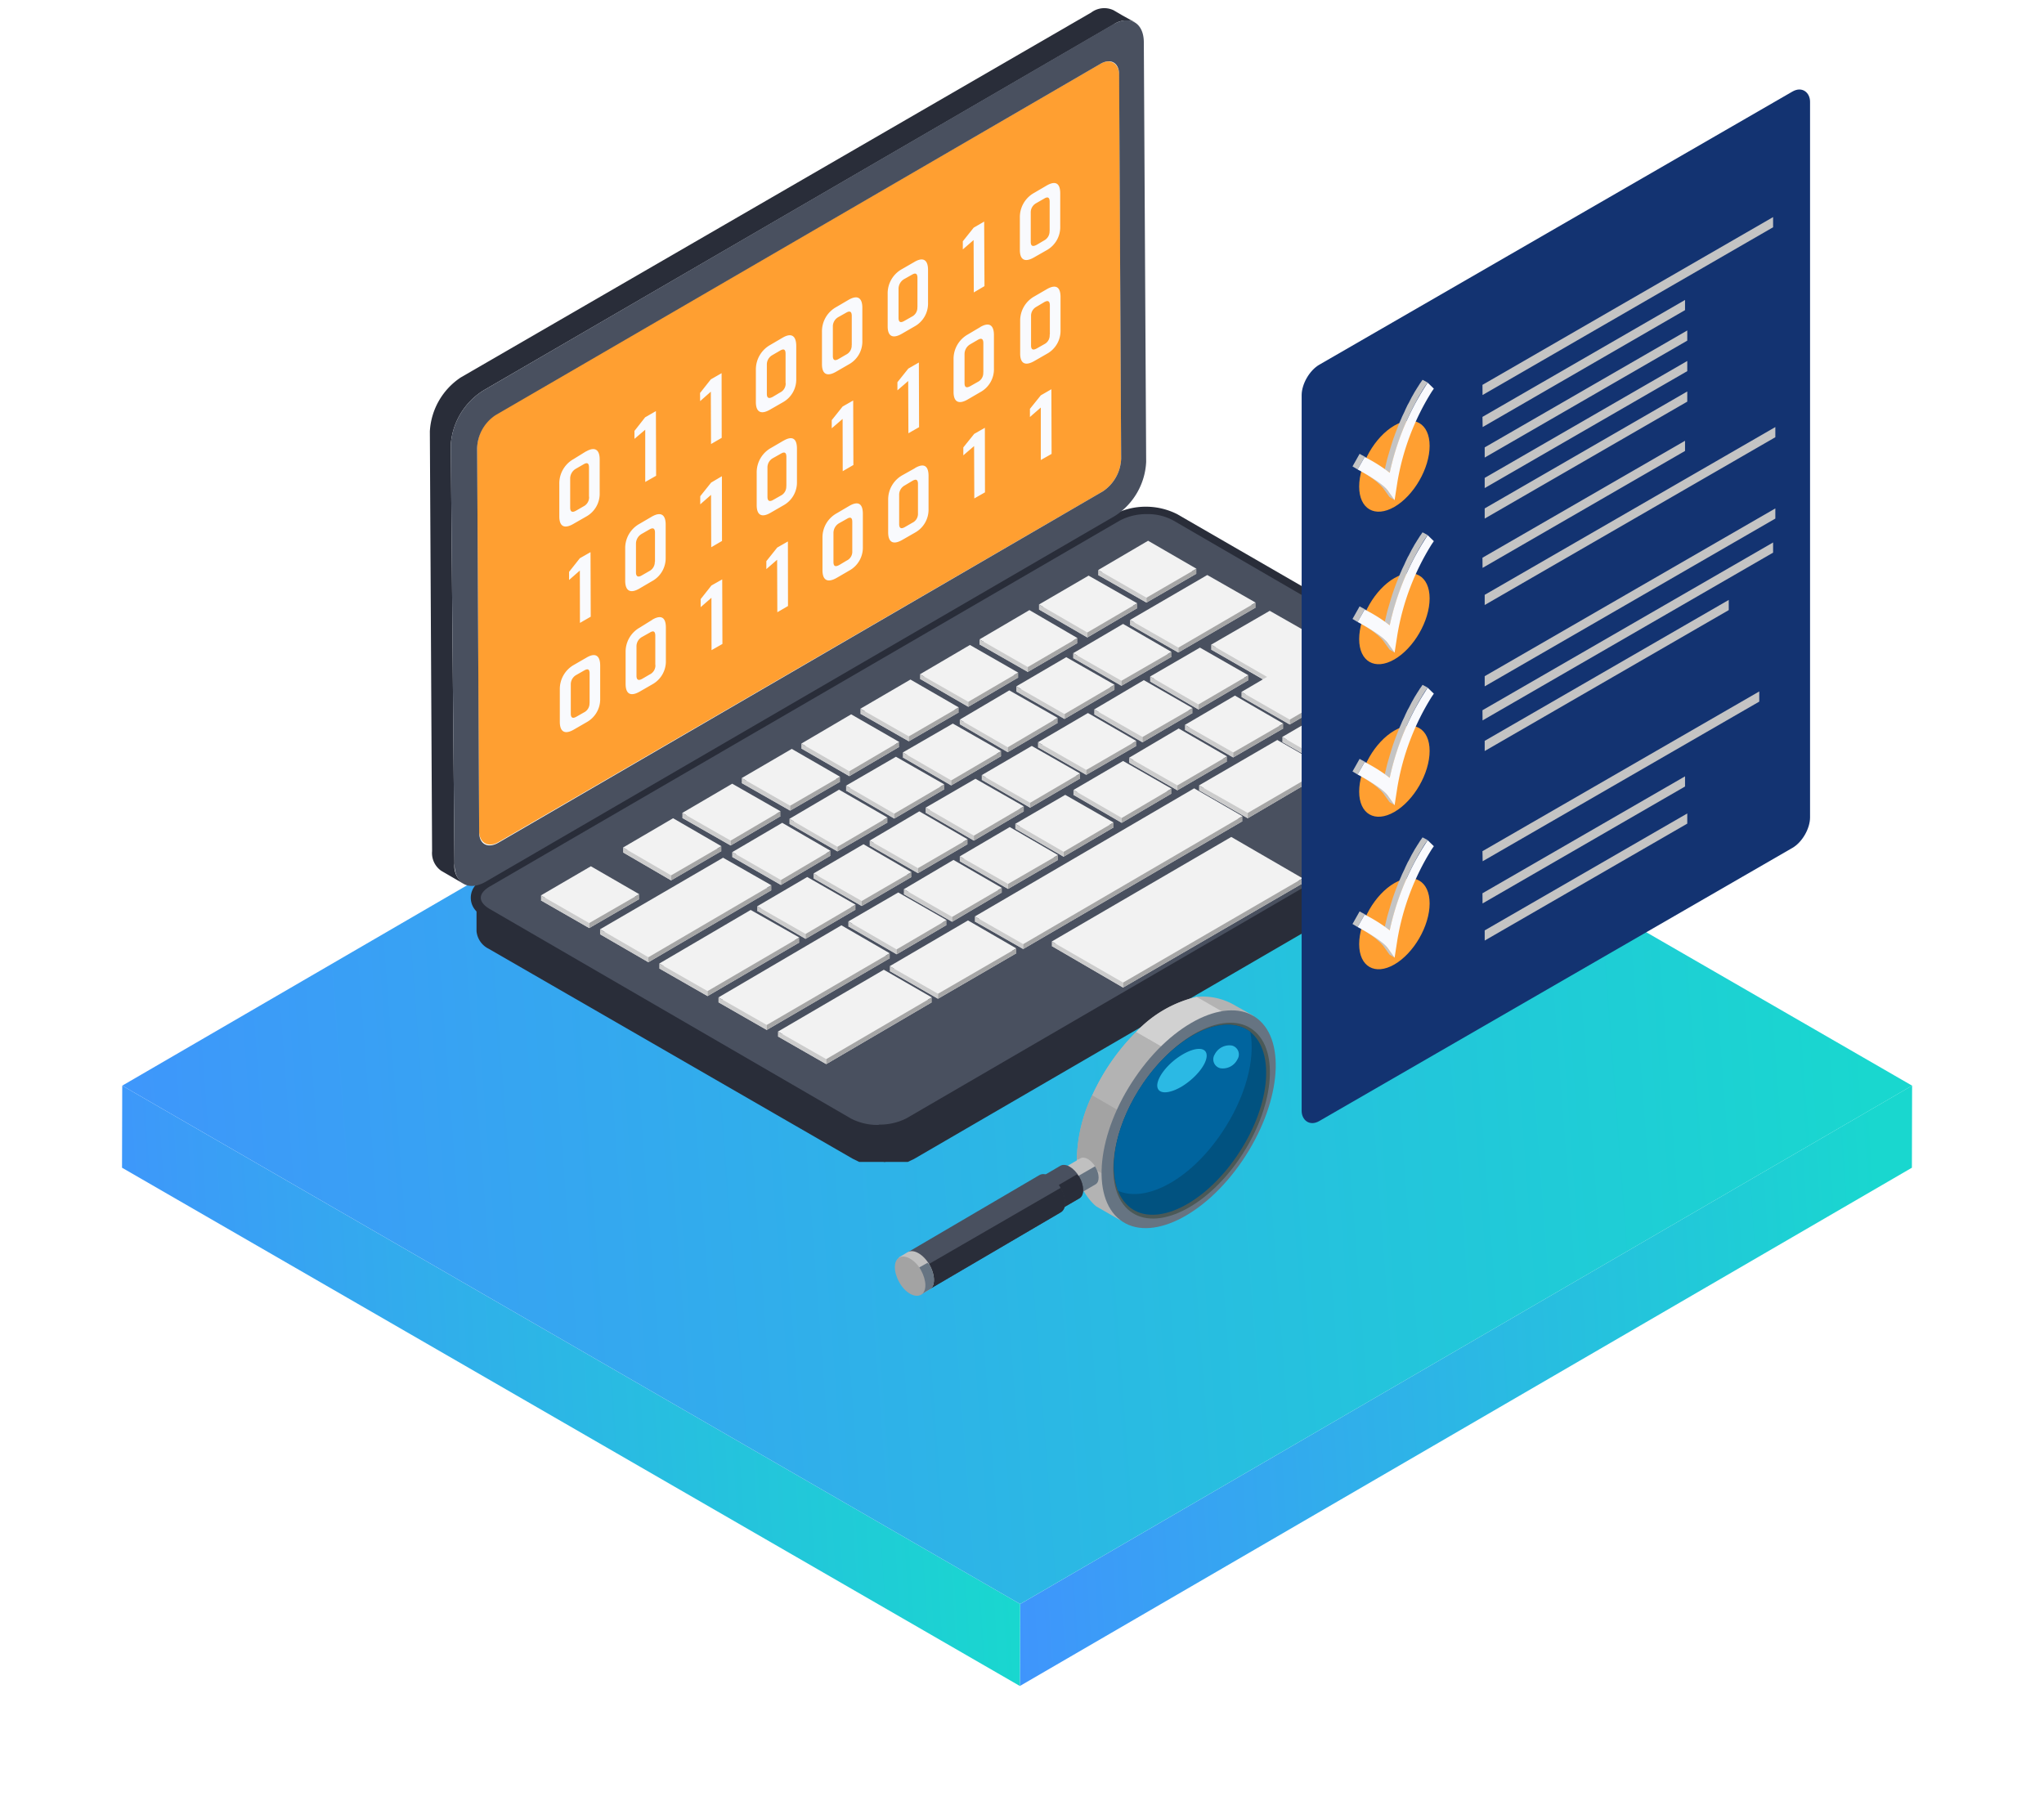 <svg width="201" height="178" fill="none" xmlns="http://www.w3.org/2000/svg"><g filter="url(#filter0_d)"><path d="M188.03 86.77l-.02 8.07-87.72 50.97.03-8.06 87.7-50.98z" fill="url(#paint0_linear)"/><path d="M100.32 137.75l-.03 8.06L12 94.84l.02-8.07 88.3 50.98z" fill="url(#paint1_linear)"/><path d="M188.03 86.77l-87.71 50.98-88.3-50.98L99.73 35.8l88.3 50.97z" fill="url(#paint2_linear)"/></g><path d="M108.21 6.28c1-.59 1.81 0 1.85 1.03l.19 37.8a4.05 4.05 0 01-1.81 3.22l-59.45 34.5c-1.04.58-1.84 0-1.88-1.04L46.92 44a4.04 4.04 0 011.81-3.23l59.48-34.5z" fill="#FF9F31"/><path d="M152.73 72.9v.42h-.23l-23.34 13.55v-.49c-4.69 3.53-10.73 4.79-15.61 8.22-1.59 1.1-3.04 2.2-4.56 3.23l.71.39-19.82 11.28c-.18.13-.78 1.2-1 1.26l-.22-.32-.3.51h-.35c-.2.03-.39.03-.58 0h-2.46l-.61-.2a3.22 3.22 0 01-.68-.31L48.12 89.8a2.17 2.17 0 01-1.26-1.78v3.56a2.16 2.16 0 001.22 1.74l35.76 20.63.65.32h2.39c.07.02.15.02.22 0h2.17l.61-.29L151.79 78a.4.4 0 000-.16v-.39l.94-4.56z" fill="#292D39"/><path d="M151.47 71.19l-35.72-20.63a6.85 6.85 0 00-6.15 0L47.57 86.51a1.88 1.88 0 000 3.56l35.56 20.62a6.7 6.7 0 006.1 0l61.92-35.94c1.97-1.04 2-2.62.32-3.56z" fill="#292D39"/><path d="M86.36 110.63c-.92.02-1.83-.2-2.65-.61L48.15 89.39c-.55-.32-.87-.71-.87-1.1 0-.39.32-.77.87-1.1l61.94-35.98a5.56 5.56 0 012.68-.65c.93-.02 1.84.2 2.65.65l35.56 20.63c.55.32.88.7.88 1.06 0 .36-.33.81-.9 1.13l-61.82 35.95c-.83.42-1.75.63-2.68.62l-.1.03z" fill="#49505F"/><path d="M110.44 61.85l4.76 2.74-4.92 2.85-4.75-2.72 4.91-2.87zm7.56 2.32l4.76 2.72-4.91 2.88-4.75-2.75 4.9-2.85z" fill="#F2F2F2"/><path d="M124.86 60.52l5.5 3.17 3.17 1.84 1.58.9-8.28 4.82-4.75-2.71 2.52-1.49-5.5-3.17 5.76-3.36zm-12.38 6.86l4.79 2.74-4.92 2.88-4.75-2.75 4.88-2.87zm23.73-.33l4.75 2.75-10.12 5.88-4.75-2.71 10.12-5.92zm-10.61 6.21l4.76 2.71-7.66 4.5-4.79-2.75 7.7-4.46zm-15.16 2.07l4.76 2.71-4.89 2.88-4.75-2.75 4.88-2.84zm2.46-21.66l4.75 2.75-4.91 2.84-4.75-2.71 4.91-2.88zm-5.85 3.43l4.78 2.71-4.9 2.88-4.76-2.75 4.88-2.84zm11.67-.07l4.75 2.72-7.6 4.42-4.75-2.71 7.6-4.43zm-17.49 3.46l4.72 2.75-4.88 2.84-4.75-2.71 4.91-2.88zm-5.85 3.43l4.75 2.71-4.91 2.88-4.75-2.75 4.91-2.84zm9.47 1.19l4.75 2.72-4.91 2.87-4.75-2.7 4.91-2.88zm-15.32 2.2l4.75 2.75-4.91 2.84-4.76-2.71 4.92-2.88zm9.73 1.07l4.75 2.71-4.91 2.88-4.72-2.75 4.88-2.84zm22.18.52l4.75 2.74-4.92 2.85-4.75-2.72 4.92-2.88zM83.7 70.74l4.73 2.71-4.91 2.88-4.72-2.72 4.9-2.87zm23.28-.14l4.76 2.76-4.92 2.84-4.75-2.71L107 70.6zM93.7 71.64l4.75 2.72-4.91 2.88-4.76-2.75 4.92-2.85zm22.2.49l4.76 2.75-4.88 2.84-4.75-2.72 4.88-2.87zm-14.44 1.71l4.75 2.72-4.91 2.87-4.76-2.74 4.92-2.85zm-23.6.29l4.75 2.75-4.91 2.84-4.76-2.71 4.92-2.88zm10.24.77l4.76 2.72-4.92 2.88-4.75-2.75 4.92-2.84zm7.83 2.17l4.75 2.72-4.91 2.88-4.75-2.75 4.9-2.85zM72 77.56l4.76 2.71-4.91 2.88-4.76-2.71 4.92-2.88zm10.51.58l4.76 2.75-4.92 2.84-4.72-2.71 4.88-2.88zm22.24.52l4.76 2.71-4.92 2.88-4.75-2.75 4.91-2.84zM90.4 80.27l4.75 2.75-4.88 2.85-4.75-2.72 4.88-2.88zm-24.21.68l4.75 2.75-4.95 2.88-4.72-2.75 4.92-2.88zm10.73.45l4.75 2.75-4.88 2.88-4.78-2.75 4.91-2.87zm22.38.43l4.74 2.74-4.91 2.85-4.75-2.72 4.91-2.87zM84.9 83.5l4.73 2.75-4.89 2.85L80 86.38l4.92-2.87zm8.86 1.56l4.76 2.71-4.89 2.88-4.75-2.71 4.88-2.88zm-35.66.61l4.76 2.75-4.92 2.85-4.75-2.72 4.92-2.88zm21.28 1.07l4.75 2.72-4.91 2.87-4.76-2.75 4.92-2.84zm38.05-8.73l4.75 2.75-21.56 12.57-4.76-2.71 21.57-12.6zm-29.1 10.25l4.75 2.71-4.9 2.88-4.76-2.75 4.91-2.84zM71.1 84.83l4.75 2.72-12.09 7.08-4.75-2.75 12.1-7.05zm49.98-2.03l7.02 4.07-17.66 10.25-7.01-4.08 17.65-10.24zm-47.26 7.17l4.78 2.72-9.02 5.27-4.75-2.72 8.99-5.27zM95.19 91l4.75 2.75-7.7 4.47-4.75-2.72 7.7-4.5zm-12.45.52l4.75 2.72-12.09 7.05-4.75-2.72 12.09-7.05zm4.17 4.34l4.72 2.71-10.38 6.08-4.75-2.72 10.41-6.07zm23.53-34.5l4.76 2.75-4.92 2.84-4.75-2.71 4.91-2.88zm7.56 2.33l4.76 2.72-4.91 2.87-4.75-2.75 4.9-2.84z" fill="#F2F2F2"/><path d="M124.86 60.07l5.5 3.13 3.17 1.85 1.58.9-8.28 4.82-4.75-2.72 2.52-1.48-5.5-3.17 5.76-3.33zm-12.38 6.82l4.79 2.75-4.92 2.84-4.75-2.71 4.88-2.88zm23.73-.32l4.75 2.74-10.12 5.92-4.75-2.75 10.12-5.91zm-10.61 6.2l4.76 2.72-7.66 4.46-4.79-2.71 7.7-4.47zm-15.16 2.07l4.76 2.72-4.89 2.88-4.75-2.75 4.88-2.85zm2.46-21.66l4.75 2.75-4.91 2.85-4.75-2.72 4.91-2.88zm-5.85 3.43l4.78 2.72-4.9 2.87-4.76-2.75 4.88-2.84zm11.67-.06l4.75 2.71-7.6 4.43-4.75-2.72 7.6-4.42zM101.23 60l4.72 2.75-4.88 2.85-4.75-2.72 4.91-2.88zm-5.85 3.43l4.75 2.72-4.91 2.87-4.75-2.71 4.91-2.88zm9.47 1.2l4.75 2.71-4.91 2.88-4.75-2.72 4.91-2.87zm-15.32 2.2l4.75 2.74-4.91 2.85-4.76-2.72 4.92-2.87zm9.73 1.07l4.75 2.7-4.91 2.89-4.72-2.72 4.88-2.88zm22.18.51l4.75 2.75-4.92 2.84-4.75-2.71 4.92-2.88zM83.7 70.25l4.73 2.72-4.91 2.88-4.72-2.72 4.9-2.88zm23.28-.13l4.76 2.75-4.92 2.85-4.75-2.72 4.92-2.88zM93.7 71.16l4.75 2.71-4.91 2.88L88.78 74l4.92-2.84zm22.2.48l4.76 2.75-4.88 2.85-4.75-2.72 4.88-2.88zm-14.44 1.72l4.75 2.71-4.91 2.88-4.76-2.72 4.92-2.87zm-23.6.29l4.75 2.74-4.91 2.85-4.76-2.72 4.92-2.87zm10.24.77l4.76 2.72-4.92 2.88-4.75-2.75 4.92-2.85zm7.83 2.17l4.75 2.71-4.91 2.88-4.75-2.75 4.9-2.84zM72 77.07l4.76 2.72-4.91 2.88-4.76-2.72 4.92-2.88zm10.51.59l4.76 2.74-4.92 2.88-4.72-2.75 4.88-2.87zm22.24.51l4.76 2.72-4.92 2.88-4.75-2.75 4.91-2.85zM90.4 79.79l4.75 2.75-4.88 2.84-4.75-2.71 4.88-2.88zm-24.21.68l4.75 2.75-4.95 2.87-4.72-2.74 4.92-2.88zm10.73.45l4.75 2.75-4.88 2.88-4.78-2.75 4.91-2.88zm22.38.42l4.74 2.75-4.91 2.84-4.75-2.71 4.91-2.88zm-14.4 1.68l4.73 2.75-4.89 2.84L80 85.9l4.92-2.88zm8.86 1.55l4.76 2.75-4.89 2.85-4.75-2.72 4.88-2.88zm-35.66.62l4.76 2.75-4.92 2.84-4.75-2.72 4.92-2.87zm21.28 1.06l4.75 2.72-4.91 2.88-4.76-2.72 4.92-2.88zm38.05-8.72l4.75 2.74-21.56 12.58-4.76-2.72 21.57-12.6zm-29.1 10.24l4.75 2.72-4.9 2.88-4.76-2.75 4.91-2.85zM71.1 84.35l4.75 2.71-12.09 7.08-4.75-2.75 12.1-7.04zm49.98-2.04l7.02 4.07-17.66 10.25-7.01-4.04 17.65-10.28zm-47.26 7.18l4.78 2.71-9.02 5.27-4.75-2.71 8.99-5.27zm21.37 1.03l4.75 2.75-7.7 4.46-4.75-2.71 7.7-4.5zM82.74 91l4.75 2.75-12.09 7.05-4.75-2.71L82.74 91zm4.17 4.37l4.72 2.72-10.38 6.07-4.75-2.71 10.41-6.08z" fill="#F2F2F2"/><path d="M111.25 2l-.87-.48-.87-.51a2.13 2.13 0 00-2.2.22l-62 35.89a6.82 6.82 0 00-3.04 5.3l.22 41.28a2.13 2.13 0 00.9 1.94l2.17 1.26a2.13 2.13 0 01-.87-1.97l-.36-41.25a6.85 6.85 0 013.24-5.3l61.9-35.95a2.17 2.17 0 012.17-.23l-.39-.2z" fill="#292D39"/><path d="M109.41 2.43c1.68-1 3.07-.2 3.07 1.74l.23 41.25a6.7 6.7 0 01-3.04 5.3l-61.9 35.99c-1.69.97-3.08.2-3.08-1.78l-.36-41.25a6.85 6.85 0 013.24-5.3L109.4 2.43zm.84 42.67l-.2-37.79c0-1.13-.83-1.62-1.84-1.03L48.73 40.83a4.04 4.04 0 00-1.81 3.24l.2 37.79c0 1.16.84 1.61 1.87 1.03l59.45-34.56a4.04 4.04 0 001.81-3.23z" fill="#49505F"/><path d="M61.27 83.35v.48L66 86.58v-.49l-4.72-2.74z" fill="#CCC"/><path d="M66 86.1v.48l4.94-2.88v-.48l-4.95 2.87z" fill="#A6A6A6"/><path d="M67.1 79.95v.49l4.75 2.71v-.48l-4.76-2.72z" fill="#CCC"/><path d="M71.85 82.67v.48l4.9-2.88v-.48l-4.9 2.88z" fill="#A6A6A6"/><path d="M72.94 76.52v.49l4.76 2.71v-.48l-4.76-2.72z" fill="#CCC"/><path d="M77.7 79.72v-.48l4.91-2.85v.49l-4.91 2.84z" fill="#A6A6A6"/><path d="M78.8 73.13v.48l4.72 2.72v-.48l-4.72-2.72z" fill="#CCC"/><path d="M83.52 75.85v.48l4.9-2.88v-.48l-4.9 2.88z" fill="#A6A6A6"/><path d="M84.61 69.7v.49l4.76 2.71v-.48L84.6 69.7z" fill="#CCC"/><path d="M89.37 72.42v.48l4.91-2.84v-.49l-4.91 2.85z" fill="#A6A6A6"/><path d="M90.47 66.3v.46l4.75 2.75v-.49l-4.75-2.71z" fill="#CCC"/><path d="M95.22 69.02v.49l4.91-2.88v-.48l-4.91 2.87z" fill="#A6A6A6"/><path d="M96.32 62.88v.49l4.75 2.71v-.48l-4.75-2.72z" fill="#CCC"/><path d="M101.07 65.6v.48l4.88-2.84v-.49l-4.88 2.85z" fill="#A6A6A6"/><path d="M102.17 59.45v.49l4.75 2.75v-.49l-4.75-2.75z" fill="#CCC"/><path d="M106.92 62.2v.49l4.91-2.88v-.48l-4.9 2.87z" fill="#A6A6A6"/><path d="M107.99 56.06v.49l4.75 2.71v-.48l-4.75-2.72z" fill="#CCC"/><path d="M112.74 58.78v.48l4.91-2.84v-.49l-4.91 2.85z" fill="#A6A6A6"/><path d="M59.01 91.4v.48l4.75 2.75v-.49l-4.75-2.75z" fill="#CCC"/><path d="M63.76 94.14v.49l12.1-7.08v-.49l-12.1 7.08z" fill="#A6A6A6"/><path d="M64.83 94.76v.48l4.75 2.72v-.49l-4.75-2.71z" fill="#CCC"/><path d="M69.58 97.47v.49l9.02-5.27v-.49l-9.02 5.27z" fill="#A6A6A6"/><path d="M70.65 98.09v.48l4.75 2.72v-.49l-4.75-2.71z" fill="#CCC"/><path d="M75.4 100.8v.49l12.1-7.05v-.49l-12.1 7.05z" fill="#A6A6A6"/><path d="M76.5 101.45v.48l4.75 2.72v-.49l-4.75-2.71z" fill="#CCC"/><path d="M91.63 98.09v.48l-10.38 6.08v-.49l10.38-6.07z" fill="#A6A6A6"/><path d="M103.43 92.6v.44l7.01 4.08v-.49l-7.01-4.04z" fill="#CCC"/><path d="M110.44 96.63v.49l17.66-10.25v-.49l-17.66 10.25z" fill="#A6A6A6"/><path d="M72 83.8v.48l4.8 2.75v-.48L72 83.8z" fill="#CCC"/><path d="M76.8 86.55v.48l4.87-2.88v-.48l-4.88 2.88z" fill="#A6A6A6"/><path d="M82.35 83.73v-.45l-4.72-2.75v.49l4.72 2.71z" fill="#CCC"/><path d="M82.35 83.28v.45l4.92-2.84v-.49l-4.92 2.88z" fill="#A6A6A6"/><path d="M83.2 77.27v.48l4.74 2.75v-.48l-4.75-2.75z" fill="#CCC"/><path d="M92.86 77.14v.48l-4.92 2.88v-.48l4.92-2.88z" fill="#A6A6A6"/><path d="M88.78 74v.49l4.76 2.75v-.49L88.78 74z" fill="#CCC"/><path d="M98.45 73.87v.49l-4.91 2.88v-.49l4.91-2.88z" fill="#A6A6A6"/><path d="M94.38 70.77v.45l4.72 2.75v-.48l-4.72-2.72z" fill="#CCC"/><path d="M104.01 70.6v.5l-4.91 2.87v-.48l4.9-2.89zm.68-.38v.48l4.91-2.87v-.49l-4.91 2.88z" fill="#A6A6A6"/><path d="M105.53 64.24v.48l4.75 2.72v-.49l-4.75-2.71z" fill="#CCC"/><path d="M110.28 66.95v.49l4.92-2.84v-.49l-4.92 2.84z" fill="#A6A6A6"/><path d="M111.12 60.97v.49l4.76 2.71v-.48l-4.76-2.72z" fill="#CCC"/><path d="M115.88 63.69v.48l7.6-4.42v-.49l-7.6 4.43z" fill="#A6A6A6"/><path d="M74.46 89.13v.45l4.76 2.75v-.48l-4.76-2.72z" fill="#CCC"/><path d="M79.22 91.85v.48l4.91-2.87v-.49l-4.91 2.88z" fill="#A6A6A6"/><path d="M80 85.9v.48l4.74 2.72v-.49L80 85.9z" fill="#CCC"/><path d="M89.63 85.77v.48l-4.89 2.85v-.49l4.89-2.84z" fill="#A6A6A6"/><path d="M85.52 82.67v.48l4.75 2.72v-.49l-4.75-2.71z" fill="#CCC"/><path d="M90.27 85.38v.49l4.88-2.85v-.48l-4.88 2.84z" fill="#A6A6A6"/><path d="M91.02 79.43v.49l4.75 2.75v-.49l-4.75-2.75z" fill="#CCC"/><path d="M95.77 82.18v.49l4.91-2.88v-.49l-4.91 2.88z" fill="#A6A6A6"/><path d="M96.54 76.23v.46l4.76 2.74v-.48l-4.76-2.72z" fill="#CCC"/><path d="M106.21 76.07v.49l-4.91 2.87v-.48l4.91-2.88z" fill="#A6A6A6"/><path d="M102.07 73v.48l4.75 2.72v-.48L102.07 73z" fill="#CCC"/><path d="M111.74 72.87v.49l-4.92 2.84v-.48l4.92-2.85z" fill="#A6A6A6"/><path d="M107.6 69.77v.48l4.75 2.75v-.52l-4.75-2.71z" fill="#CCC"/><path d="M117.27 69.64v.48L112.35 73v-.52l4.92-2.84z" fill="#A6A6A6"/><path d="M113.1 66.53v.49l4.75 2.75v-.49l-4.75-2.75z" fill="#CCC"/><path d="M122.76 66.4v.49l-4.91 2.88v-.49l4.91-2.87z" fill="#A6A6A6"/><path d="M119.1 63.4v.48l5.12 2.91.38-.22-5.5-3.17zm2.98 4.65v.49l4.75 2.71v-.48l-4.75-2.72z" fill="#CCC"/><path d="M135.11 65.95v.49l-8.28 4.81v-.48l8.28-4.82z" fill="#A6A6A6"/><path d="M83.42 90.62v.48l4.75 2.75v-.48l-4.75-2.75z" fill="#CCC"/><path d="M93.08 90.49v.48l-4.91 2.88v-.48l4.91-2.88z" fill="#A6A6A6"/><path d="M88.88 87.45v.49l4.75 2.71v-.48l-4.75-2.72z" fill="#CCC"/><path d="M98.52 87.32v.45l-4.89 2.88v-.48l4.89-2.85z" fill="#A6A6A6"/><path d="M99.13 87.42v-.49l-4.75-2.71v.48l4.75 2.72z" fill="#CCC"/><path d="M104.04 84.09v.48l-4.91 2.85v-.49l4.91-2.84z" fill="#A6A6A6"/><path d="M99.84 81.02v.48l4.75 2.75v-.48l-4.75-2.75z" fill="#CCC"/><path d="M109.5 80.89v.48l-4.9 2.88v-.48l4.9-2.88z" fill="#A6A6A6"/><path d="M105.56 77.69v.48l4.75 2.75v-.48l-4.75-2.75z" fill="#CCC"/><path d="M115.2 77.56v.48l-4.89 2.88v-.48l4.89-2.88z" fill="#A6A6A6"/><path d="M111.03 74.52V75l4.75 2.72v-.48l-4.75-2.72z" fill="#CCC"/><path d="M120.66 74.39v.49l-4.88 2.84v-.48l4.88-2.85z" fill="#A6A6A6"/><path d="M116.52 71.29v.48l4.75 2.72V74l-4.75-2.71z" fill="#CCC"/><path d="M126.19 71.16v.48l-4.92 2.85V74l4.92-2.84z" fill="#A6A6A6"/><path d="M87.5 95.02v.48l4.74 2.72v-.49l-4.75-2.71z" fill="#CCC"/><path d="M99.94 93.27v.48l-7.7 4.47v-.49l7.7-4.46z" fill="#A6A6A6"/><path d="M95.86 90.13v.49l4.76 2.71v-.48l-4.76-2.72z" fill="#CCC"/><path d="M100.62 92.85v.48l21.56-12.57v-.49l-21.56 12.58z" fill="#A6A6A6"/><path d="M117.91 77.24v.48l4.79 2.75v-.52l-4.79-2.71z" fill="#CCC"/><path d="M130.36 75.49v.48l-7.66 4.5v-.52l7.66-4.46z" fill="#A6A6A6"/><path d="M126.1 72.48v.49l4.74 2.71v-.45l-4.75-2.75z" fill="#CCC"/><path d="M130.84 75.23v.45l10.12-5.88v-.49l-10.12 5.92z" fill="#A6A6A6"/><path d="M53.2 88.06v.49l4.74 2.72v-.49l-4.75-2.72z" fill="#CCC"/><path d="M57.94 90.78v.49l4.92-2.85v-.48l-4.92 2.84z" fill="#A6A6A6"/><path d="M99.94 67.5v.5l4.75 2.72v-.49l-4.75-2.72z" fill="#CCC"/><path d="M57.63 44.4c1.01-.58 1.34 0 1.34.77v3.32a2.56 2.56 0 01-1.34 2.32l-1.24.71c-.86.5-1.39.3-1.39-.74v-3.21a2.74 2.74 0 011.4-2.42l1.23-.76zm.29 4.45v-2.87c0-.4-.15-.54-.51-.33l-.8.46a1.11 1.11 0 00-.54.94v2.87c0 .53.32.45.58.3l.73-.42a1 1 0 00.55-.95h-.01zm19.04-15.64c1.01-.59 1.33 0 1.34.78v3.25a2.56 2.56 0 01-1.33 2.33l-1.24.71c-.85.5-1.4.3-1.4-.74v-3.21a2.76 2.76 0 011.4-2.4l1.23-.72zm.29 4.46v-2.88c0-.4-.15-.53-.52-.32l-.79.46a1.05 1.05 0 00-.53.93v2.88c0 .52.32.43.58.29l.72-.43a.97.97 0 00.55-.93h-.01zM64.11 50.8c1.03-.58 1.35 0 1.35.78v3.26a2.57 2.57 0 01-1.35 2.32l-1.23.72c-.85.5-1.39.28-1.4-.75v-3.21a2.72 2.72 0 011.4-2.4l1.23-.72zm.3 4.46v-2.87c0-.4-.16-.54-.53-.33l-.8.46a1.11 1.11 0 00-.54.94v2.83c0 .52.32.45.57.3l.73-.42a1 1 0 00.55-.95l.01.04zm-.26 5.68c1-.58 1.33-.06 1.33.78v3.25a2.58 2.58 0 01-1.33 2.33l-1.25.72c-.85.48-1.38.28-1.38-.77V64.1a2.72 2.72 0 011.39-2.38l1.24-.77zm.29 4.45v-2.87c0-.4-.16-.54-.52-.32l-.8.45a1.05 1.05 0 00-.53.94v2.86c0 .54.32.45.58.3l.72-.42a.98.98 0 00.56-.94h-.01zm-6.76-.72c1.02-.6 1.34 0 1.34.78v3.25a2.58 2.58 0 01-1.34 2.33l-1.23.71c-.85.5-1.4.3-1.4-.76v-3.2a2.73 2.73 0 011.4-2.4l1.23-.71zm.3 4.45v-2.88c0-.4-.15-.52-.52-.31l-.79.45a1.05 1.05 0 00-.54.93v2.87c0 .54.32.44.56.3l.74-.42a.98.98 0 00.54-.94zm25.48-39.64c1.02-.58 1.34 0 1.34.78v3.26a2.56 2.56 0 01-1.34 2.32l-1.23.71c-.86.5-1.4.3-1.4-.74V32.6a2.72 2.72 0 011.4-2.4l1.23-.72zm.3 4.45v-2.86c0-.4-.16-.54-.53-.33l-.8.45a1.05 1.05 0 00-.53.94V35c0 .54.31.45.57.3l.74-.43a.98.98 0 00.54-.94zm6.16-8.17c1.02-.6 1.34 0 1.34.77v3.26a2.56 2.56 0 01-1.34 2.32l-1.23.71c-.86.5-1.4.3-1.4-.73v-3.21a2.72 2.72 0 011.38-2.4l1.25-.72zm.3 4.45v-2.88c0-.4-.16-.54-.53-.32l-.8.45a1.11 1.11 0 00-.53.94v2.86c0 .54.31.45.57.3l.74-.42a.98.98 0 00.54-.95v.02zM64.5 40.43l.02 6.36-1.07.61v-5.14l-1.06.9v-.78l1.05-1.34 1.06-.61zm6.46-3.73l.01 6.36-1.05.61-.02-5.15-1.05.93-.01-.8 1.06-1.34 1.06-.61zm25.82-14.9l.03 6.34-1.05.62-.02-5.15-1.06.92v-.8l1.07-1.34 1.03-.6zM58.07 54.3l.02 6.35-1.06.61-.01-5.15-1.06.93v-.8l1.06-1.34 1.05-.6zm12.95 2.67l.02 6.36-1.07.61-.01-5.15-1.06.92v-.79l1.06-1.34 1.06-.6zm6.01-13.62c1.02-.6 1.34-.06 1.34.78v3.25a2.57 2.57 0 01-1.35 2.33l-1.23.71c-.85.5-1.38.29-1.38-.75v-3.2a2.75 2.75 0 011.43-2.43l1.2-.7zm.3 4.45v-2.87c0-.4-.16-.54-.53-.32l-.8.45a1.04 1.04 0 00-.53.94v2.86c0 .52.32.45.57.3l.74-.42a.98.98 0 00.54-.94zm6.19 1.95c1.01-.58 1.33-.05 1.33.78v3.25a2.57 2.57 0 01-1.33 2.33l-1.24.72c-.86.49-1.4.29-1.4-.76v-3.21a2.7 2.7 0 011.4-2.38l1.24-.73zm.29 4.46v-2.89c0-.39-.16-.52-.52-.3l-.8.45a1.11 1.11 0 00-.53.92v2.88c0 .53.3.44.58.29l.72-.43a.95.95 0 00.55-.92zm6.17-8.18c1.01-.59 1.33-.05 1.33.77v3.25a2.58 2.58 0 01-1.33 2.33l-1.24.71c-.86.5-1.4.3-1.4-.74v-3.21a2.73 2.73 0 011.39-2.4l1.25-.7zm.29 4.46V47.6c0-.4-.16-.53-.53-.32l-.79.47a1.04 1.04 0 00-.53.91v2.87c0 .54.31.45.57.3l.73-.42a.97.97 0 00.55-.93zm-19.28-3.66L71 53.2l-1.06.62-.02-5.15-1.06.93v-.8l1.07-1.34 1.05-.62zm12.91-7.45l.02 6.35-1.05.61-.01-5.14-1.07.92v-.8l1.07-1.34 1.05-.6zm-6.42 13.87l.01 6.35-1.05.61-.02-5.16-1.06.92v-.78l1.07-1.34 1.05-.6zm25.44-35c1.02-.59 1.34-.06 1.34.77v3.26a2.6 2.6 0 01-1.34 2.33l-1.23.7c-.86.5-1.4.3-1.4-.73v-3.21a2.72 2.72 0 011.4-2.4l1.23-.72zm.3 4.46v-2.87c0-.4-.16-.53-.52-.32l-.8.46a1.02 1.02 0 00-.54.93v2.87c0 .53.31.44.58.3l.73-.43a1 1 0 00.54-.94zm-.28 5.73c1.03-.59 1.35-.05 1.35.77v3.27a2.58 2.58 0 01-1.35 2.32l-1.22.7c-.86.5-1.4.3-1.4-.73v-3.2a2.72 2.72 0 011.38-2.41l1.24-.72zm.3 4.46v-2.86c0-.4-.16-.54-.53-.34l-.79.47a1 1 0 00-.53.92v2.88c0 .52.3.44.56.3l.74-.42a.96.96 0 00.53-.95h.01zm.15 5.38l.02 6.36-1.06.6v-5.16l-1.07.93v-.8l1.07-1.33 1.04-.6zm-6.99-6.12c1.02-.59 1.34 0 1.34.78v3.3a2.56 2.56 0 01-1.33 2.32l-1.24.72c-.85.5-1.4.3-1.4-.74v-3.21a2.75 2.75 0 011.39-2.43l1.25-.74zm.3 4.46v-2.87c0-.4-.16-.54-.52-.34l-.79.46a1.11 1.11 0 00-.54.95v2.86c0 .52.3.44.56.3l.74-.42a.97.97 0 00.54-.94zm.15 5.45l.01 6.35-1.05.6-.02-5.15-1.06.91V44l1.07-1.33 1.05-.6zm-6.49-6.42l.02 6.36-1.05.6-.02-5.14-1.06.92v-.8l1.07-1.34 1.04-.6z" fill="#F9FAFD"/><rect width="57.73" height="74.38" rx="2" transform="matrix(.866 -.5 0 1 128 36.87)" fill="#133371"/><circle r="4" transform="matrix(.866 -.5 0 1 137.12 45.85)" fill="#FF9F31"/><circle r="4" transform="matrix(.866 -.5 0 1 137.12 60.85)" fill="#FF9F31"/><circle r="4" transform="matrix(.866 -.5 0 1 137.12 75.85)" fill="#FF9F31"/><circle r="4" transform="matrix(.866 -.5 0 1 137.12 90.85)" fill="#FF9F31"/><path fill="#C4C4C4" d="M145.78 37.85l28.58-16.5v1l-28.57 16.5zm0 3.15l19.92-11.5v1L145.8 42zm.22 3l19.92-11.5v1L146 45zm0 3l19.92-11.5v1L146 48zm0 3l19.92-11.5v1L146 51zm-.22 4.85l19.92-11.5v1l-19.91 11.5zm0 15l28.58-16.5v1l-28.57 16.5zm.22 3.01L170 59v1l-24 13.86zm0-6.36L174.58 50v1L146 67.5zm0-8L174.58 42v1L146 59.5zm-.22 29.35l19.92-11.5v1l-19.91 11.5zm.22 3.65L165.92 80v1L146 92.5zm-.22-7.79L173 68v1l-27.2 15.7zm-8.64-34.53l-.5-.3-.68-.95.5.3.68.95zm2.75-11.83l-.2.29-.04.05-.02.03-.06.1a4.22 4.22 0 00-.15.24l-.02.02-.14.23-.05.08a4.32 4.32 0 00-.2.34l-.2.35-.28.55-.1.17-.22.46-.1.23-.24.5-.1.24a12.54 12.54 0 00-.33.8c-.1.27-.22.55-.32.85l-.1.26-.21.66-.1.33-.2.68-.09.31-.25 1.04.5.3.25-1.05.09-.3a20.87 20.87 0 01.52-1.68l.09-.27.32-.85.04-.08.29-.71.1-.24.23-.5.11-.23.23-.46.09-.17.29-.55.2-.37.06-.1.14-.23.05-.09.14-.23v-.02c.05-.07.1-.13.13-.2l.03-.04.06-.1.02-.02.04-.06.2-.29-.5-.27zm-6.1 8.95l.5.3c.7.4 1.8 1.1 2.18 1.62l-.5-.29a8.4 8.4 0 00-2.18-1.62z"/><path d="M134.28 46.6l-.5-.3c.7.41 1.8 1.1 2.18 1.63l.5.3a8.54 8.54 0 00-2.18-1.63zm-.08-1.68l-.5-.29.18.1.5.3-.18-.1z" fill="#C4C4C4"/><path d="M134.57 45.12l.5.29c-.38-.23-.66-.37-.7-.39l-.5-.29c.03 0 .32.16.7.39zm-1.07 1.05l-.5-.3.7-1.24.5.3-.7 1.24z" fill="#C4C4C4"/><path d="M140.4 37.64l.6.58-.2.29a24.29 24.29 0 00-3.4 9l-.26 1.68-.67-.95c-.56-.78-2.7-1.92-2.78-1.97l-.19-.1.7-1.23.18.1c.8.41 1.56.9 2.28 1.45a25.75 25.75 0 013.53-8.54l.2-.31z" fill="#F9FAFD"/><path d="M137.14 64.18l-.5-.3-.68-.95.5.3.68.95zm2.75-11.83l-.2.29-.04.05-.02.03-.06.1a4.17 4.17 0 00-.15.24l-.02.02-.14.23-.05.08a4.32 4.32 0 00-.2.34l-.2.35-.28.55-.1.17-.22.46-.1.23-.24.5-.1.24a12.51 12.51 0 00-.33.8 21.45 21.45 0 00-.63 1.77l-.1.33-.2.68-.09.31-.25 1.04.5.3.25-1.05.09-.3a20.8 20.8 0 01.52-1.68l.09-.27.32-.85.04-.08.29-.71.1-.24.23-.5.11-.23.23-.46.09-.17.29-.55.2-.37.06-.1.14-.23.05-.09.14-.23v-.02c.05-.07.1-.13.13-.2l.03-.04.06-.1.02-.02.04-.06.2-.29-.5-.27zm-6.1 8.95l.5.3c.7.4 1.8 1.1 2.18 1.62l-.5-.29a8.4 8.4 0 00-2.18-1.62z" fill="#C4C4C4"/><path d="M134.28 61.6l-.5-.3c.7.41 1.8 1.1 2.18 1.63l.5.3a8.54 8.54 0 00-2.18-1.63zm-.08-1.68l-.5-.29.18.1.5.3-.18-.1z" fill="#C4C4C4"/><path d="M134.57 60.12l.5.29c-.38-.23-.66-.37-.7-.39l-.5-.29c.03 0 .32.16.7.39zm-1.07 1.05l-.5-.3.7-1.24.5.3-.7 1.24z" fill="#C4C4C4"/><path d="M140.4 52.64l.6.58-.2.29a24.29 24.29 0 00-3.4 9l-.26 1.68-.67-.95c-.56-.79-2.7-1.92-2.78-1.97l-.19-.1.7-1.23.18.1c.8.41 1.56.9 2.28 1.45a25.75 25.75 0 013.53-8.54l.2-.31z" fill="#F9FAFD"/><path d="M137.14 79.18l-.5-.3-.68-.95.5.3.68.95zm2.75-11.83l-.2.29-.04.05-.02.03-.06.1a4.17 4.17 0 00-.15.24l-.02.02-.14.23-.05.08a4.32 4.32 0 00-.2.34l-.2.35-.28.55-.1.17-.22.46-.1.23-.24.5-.1.24a12.51 12.51 0 00-.33.8 21.45 21.45 0 00-.63 1.77l-.1.33-.2.68-.09.31-.25 1.04.5.3.25-1.05.09-.3a20.8 20.8 0 01.52-1.68l.09-.27.32-.85.04-.08.29-.71.1-.24.23-.5.11-.23.23-.46.09-.17.29-.55.2-.37.06-.1.14-.23.05-.09.14-.23v-.02c.05-.07.1-.13.13-.2l.03-.04.06-.1.02-.02.04-.06.2-.29-.5-.27zm-6.1 8.95l.5.3c.7.4 1.8 1.1 2.18 1.62l-.5-.29a8.4 8.4 0 00-2.18-1.62z" fill="#C4C4C4"/><path d="M134.28 76.6l-.5-.3c.7.41 1.8 1.1 2.18 1.63l.5.3a8.54 8.54 0 00-2.18-1.63zm-.08-1.68l-.5-.29.18.1.5.3-.18-.1z" fill="#C4C4C4"/><path d="M134.57 75.12l.5.29c-.38-.23-.66-.37-.7-.39l-.5-.29c.03 0 .32.16.7.39zm-1.07 1.05l-.5-.3.7-1.24.5.3-.7 1.24z" fill="#C4C4C4"/><path d="M140.4 67.64l.6.58-.2.29a24.29 24.29 0 00-3.4 9l-.26 1.68-.67-.95c-.56-.78-2.7-1.92-2.78-1.97l-.19-.1.7-1.23.18.1c.8.41 1.56.9 2.28 1.45a25.75 25.75 0 013.53-8.54l.2-.31z" fill="#F9FAFD"/><path d="M137.14 94.18l-.5-.3-.68-.95.5.3.68.95zm2.75-11.83l-.2.29-.04.05-.02.03-.06.1a4.17 4.17 0 00-.15.24l-.02.02-.14.23-.05.08a4.32 4.32 0 00-.2.34l-.2.35-.28.55-.1.17-.22.46-.1.23-.24.5-.1.24a12.51 12.51 0 00-.33.8 21.45 21.45 0 00-.63 1.77l-.1.33-.2.68-.09.31-.25 1.04.5.3.25-1.05.09-.3a20.8 20.8 0 01.52-1.68l.09-.27.32-.85.04-.08.29-.71.1-.24.23-.5.11-.23.23-.46.09-.17.29-.55.2-.37.06-.1.14-.23.05-.09.14-.23v-.02c.05-.07.1-.13.13-.2l.03-.04.06-.1.02-.02.04-.06.2-.29-.5-.27zm-6.1 8.95l.5.3c.7.4 1.8 1.1 2.18 1.62l-.5-.29a8.4 8.4 0 00-2.18-1.62z" fill="#C4C4C4"/><path d="M134.28 91.6l-.5-.3c.7.41 1.8 1.1 2.18 1.63l.5.3a8.54 8.54 0 00-2.18-1.63zm-.08-1.68l-.5-.29.18.1.5.3-.18-.1z" fill="#C4C4C4"/><path d="M134.57 90.12l.5.29c-.38-.23-.66-.37-.7-.39l-.5-.29c.03 0 .32.16.7.39zm-1.07 1.05l-.5-.3.7-1.24.5.3-.7 1.24z" fill="#C4C4C4"/><path d="M140.4 82.64l.6.58-.2.29a24.29 24.29 0 00-3.4 9l-.26 1.68-.67-.95c-.56-.78-2.7-1.92-2.78-1.97l-.19-.1.7-1.23.18.1c.8.41 1.56.9 2.28 1.45a25.75 25.75 0 013.53-8.54l.2-.31z" fill="#F9FAFD"/><path d="M121.6 98.97a6.28 6.28 0 00-3.91-.94 11.9 11.9 0 00-5.96 3.45 21.34 21.34 0 00-4.33 6.26 15.26 15.26 0 00-1.5 6.26 5.58 5.58 0 001.8 4.56l.13.1 2.31 1.33 1.12-1.73c.4-.15.79-.32 1.17-.5a16.24 16.24 0 005-4.28 21.54 21.54 0 003.64-6.6c.52-1.52.77-3.11.72-4.71l.84-1.3.64-.97-1.66-.93z" fill="#B3B3B3"/><path d="M122.65 100.9l-4.97-2.86a11.89 11.89 0 00-5.96 3.46l9.38 5.4c.52-1.5.76-3.1.71-4.7l.84-1.3z" fill="#D1D1D1"/><path d="M121.1 106.9l-9.38-5.4a21.42 21.42 0 00-4.33 6.26l10.06 5.8a20 20 0 003.64-6.65z" fill="#B3B3B3"/><path d="M117.45 113.52l-10.06-5.81a15.26 15.26 0 00-1.5 6.25l6.56 3.8a16.26 16.26 0 005-4.24z" fill="#A3A3A3"/><path d="M111.63 105.96c-3.74 5.46-4.4 11.74-1.5 14 2.9 2.27 8.3-.32 12.02-5.78 3.73-5.47 4.4-11.75 1.5-14-2.9-2.25-8.3.31-12.02 5.78z" fill="#667482"/><path d="M112.45 106.51c-3.35 4.91-3.96 10.55-1.35 12.59 2.62 2.04 7.48-.28 10.82-5.2s3.95-10.55 1.33-12.59c-2.61-2.03-7.45.31-10.8 5.2z" fill="#4A5957"/><path d="M112.43 106.51c-2.6 3.8-3.5 8.02-2.48 10.6.23.64.64 1.2 1.17 1.64 2.55 1.98 7.24-.28 10.5-5.05 3.27-4.77 3.84-10.2 1.33-12.22-2.57-1.96-7.27.3-10.52 5.03z" fill="#015280"/><path d="M107.73 114.78c.4.7.42 1.46 0 1.7l-1.94 1.13-1.48-2.56 1.94-1.14c.42-.22 1.07.16 1.48.87z" fill="silver"/><path d="M107.73 114.78c.4.7.42 1.46 0 1.7l-1.94 1.13-.8-1.36 2.68-1.54.06.07z" fill="#667482"/><path d="M106.13 115.73c.51.88.52 1.84 0 2.13l-3.43 1.99-1.84-3.2 3.41-2c.52-.3 1.35.19 1.86 1.08z" fill="#49505F"/><path d="M106.13 115.73c.51.88.52 1.84 0 2.13l-3.43 1.99-1.07-1.86 4.27-2.5.23.24z" fill="#292D39"/><path d="M102.22 115.56l-12.93 7.58 1.02 1.77 1.06 1.9 12.92-7.57c.58-.33.57-1.41 0-2.43-.56-1.02-1.5-1.58-2.07-1.25z" fill="#49505F"/><path d="M104.32 116.81l-14.01 8.1 1.06 1.9 12.92-7.57c.62-.33.61-1.41.03-2.43z" fill="#292D39"/><path d="M91.4 124.38c.58 1.02.6 2.14 0 2.44l-.89.52-2.13-3.67.88-.53c.61-.33 1.55.23 2.14 1.24z" fill="silver"/><path d="M91.4 124.38c.58 1.02.6 2.14 0 2.44l-.89.52-1.2-2.08 1.9-1.07.19.2z" fill="#667482"/><path d="M88.43 123.67c-.58.33-.57 1.42 0 2.43.56 1.02 1.52 1.57 2.13 1.24.61-.33.56-1.42 0-2.43-.55-1.02-1.58-1.57-2.13-1.24z" fill="#A3A3A3"/><path d="M112.43 106.51c-2.6 3.8-3.5 8.02-2.48 10.6 2.72 1.21 7.07-1.08 10.15-5.64 2.37-3.47 3.38-7.3 2.85-9.98-2.57-1.97-7.27.3-10.52 5.02z" fill="#00649E"/><path d="M113.8 106.75c0 .86 1.07.9 2.42.1 1.34-.82 2.43-2.14 2.44-3.02.01-.87-1.07-.9-2.41-.1-1.35.8-2.44 2.16-2.45 3.02zm5.65-3.05a.9.9 0 00.57 1.36 1.6 1.6 0 001.66-.87.9.9 0 00-.56-1.37 1.62 1.62 0 00-1.67.88z" fill="#2BB9E4"/><defs><linearGradient id="paint0_linear" x1="184.18" y1="86.77" x2="96.81" y2="92.47" gradientUnits="userSpaceOnUse"><stop stop-color="#19D7CF"/><stop offset="1" stop-color="#3F95FC"/></linearGradient><linearGradient id="paint1_linear" x1="96.44" y1="86.77" x2="8.5" y2="92.55" gradientUnits="userSpaceOnUse"><stop stop-color="#19D7CF"/><stop offset="1" stop-color="#3F95FC"/></linearGradient><linearGradient id="paint2_linear" x1="180.3" y1="35.8" x2="5.3" y2="49.06" gradientUnits="userSpaceOnUse"><stop stop-color="#19D7CF"/><stop offset="1" stop-color="#3F95FC"/></linearGradient><filter id="filter0_d" x="0" y="35.8" width="200.03" height="142.01" filterUnits="userSpaceOnUse" color-interpolation-filters="sRGB"><feFlood flood-opacity="0" result="BackgroundImageFix"/><feColorMatrix in="SourceAlpha" values="0 0 0 0 0 0 0 0 0 0 0 0 0 0 0 0 0 0 127 0"/><feOffset dy="20"/><feGaussianBlur stdDeviation="6"/><feColorMatrix values="0 0 0 0 0.286 0 0 0 0 0.314 0 0 0 0 0.373 0 0 0 0.12 0"/><feBlend in2="BackgroundImageFix" result="effect1_dropShadow"/><feBlend in="SourceGraphic" in2="effect1_dropShadow" result="shape"/></filter></defs></svg>
